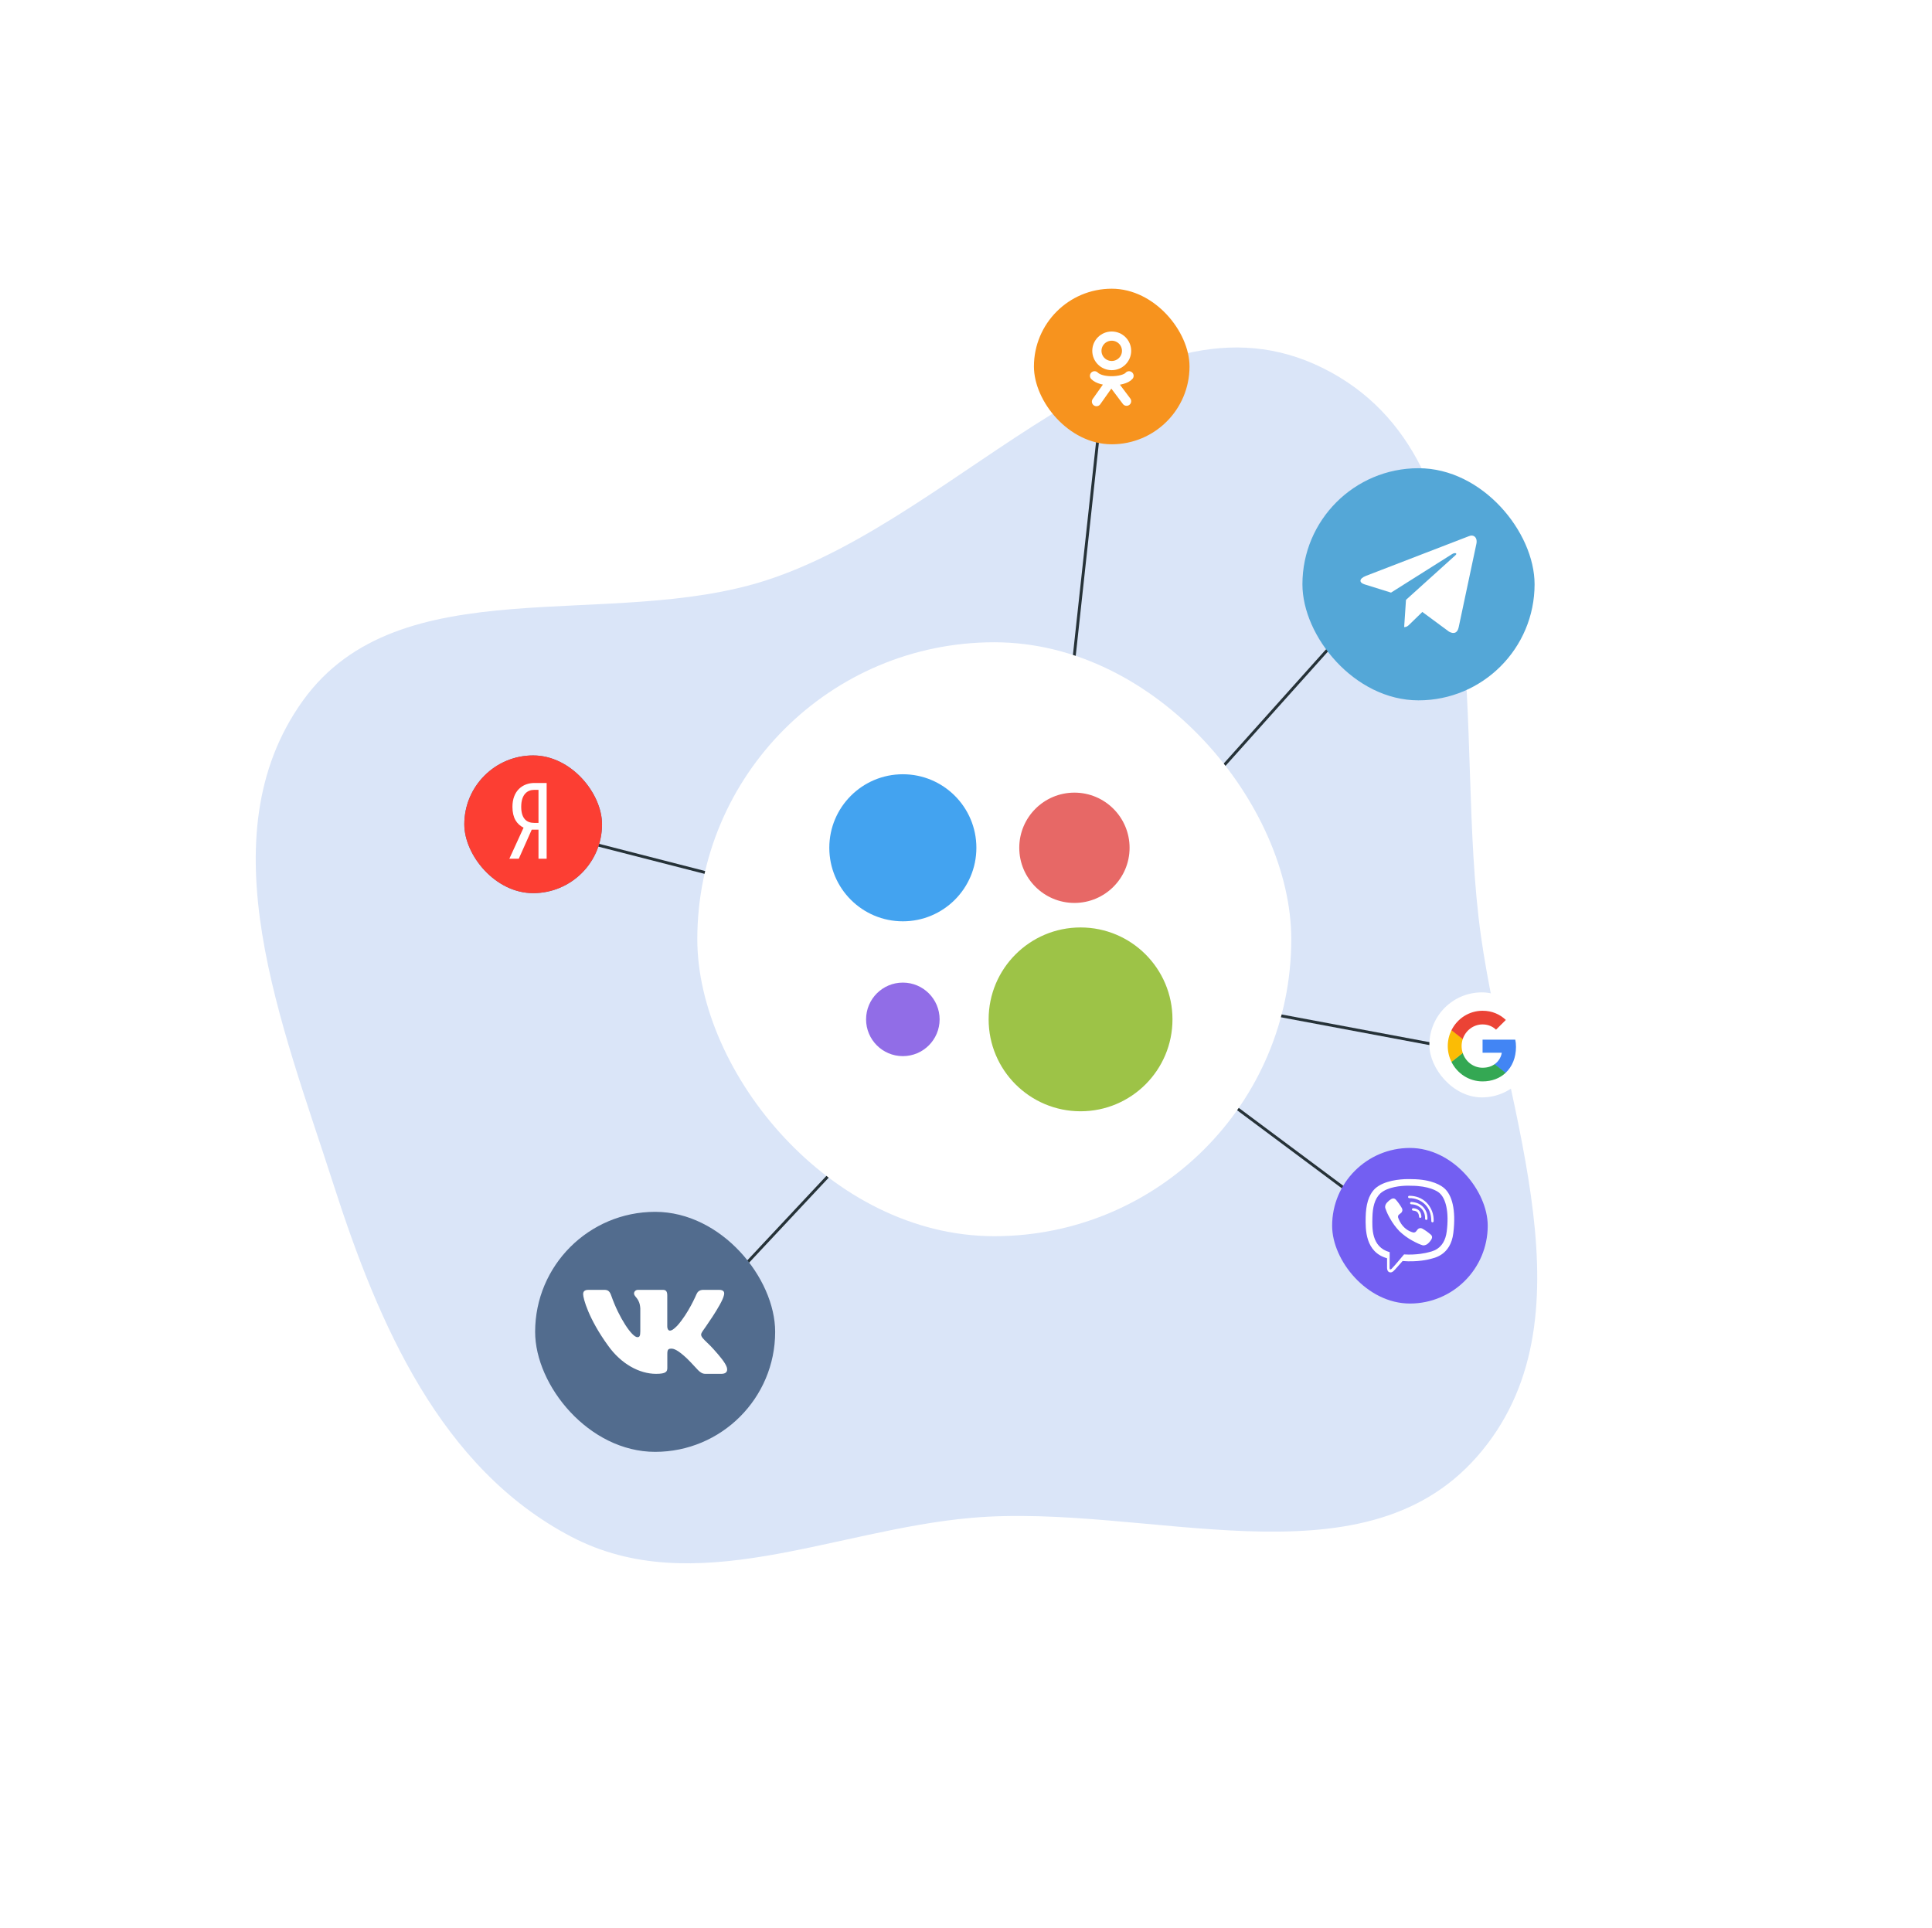 <svg width="491" height="490" viewBox="0 0 491 490" fill="none" xmlns="http://www.w3.org/2000/svg">
<path fill-rule="evenodd" clip-rule="evenodd" d="M336.299 93.6C382.768 116.787 369.112 186.558 376.378 237.956C382.792 283.333 405.601 335.743 375.395 370.189C345.801 403.937 291.476 381.826 246.742 385.788C211.652 388.896 176.417 406.905 145.192 390.575C112.03 373.233 96.212 336.7 84.77 301.082C71.709 260.428 52.071 212.815 76.94 178.128C101.549 143.804 154.769 160.514 194.938 147.422C244.775 131.18 289.374 70.186 336.299 93.6Z" fill="#DAE5F8"/>
<path d="M262.67 243.164L147 213.5" stroke="#263238" stroke-width="0.734" stroke-linecap="round" stroke-linejoin="round"/>
<path d="M279.729 104.926L264.319 246.708M264.319 246.708L369.776 266.464M264.319 246.708L342 160" stroke="#263238" stroke-width="0.734" stroke-linecap="round" stroke-linejoin="round"/>
<path d="M162.336 350.332L262.668 243.163L352.191 309.891" stroke="#263238" stroke-width="0.734" stroke-linecap="round" stroke-linejoin="round"/>
<rect x="338.549" y="291.763" width="39.542" height="39.542" rx="19.771" fill="#735FF2"/>
<g clip-path="url(#clip0_2_17546)">
<path d="M357.725 299.675C355.821 299.698 351.728 300.011 349.438 302.112C347.735 303.799 347.141 306.294 347.071 309.379C347.013 312.453 346.944 318.226 352.508 319.797V322.191C352.508 322.191 352.473 323.149 353.106 323.346C353.886 323.593 354.33 322.856 355.072 322.064L356.454 320.5C360.262 320.817 363.178 320.087 363.513 319.979C364.286 319.732 368.637 319.176 369.348 313.403C370.078 307.44 368.993 303.683 367.035 301.984H367.023C366.432 301.44 364.058 299.709 358.752 299.69C358.752 299.69 358.358 299.663 357.725 299.675V299.675ZM357.79 301.352C358.331 301.348 358.659 301.371 358.659 301.371C363.15 301.383 365.294 302.734 365.799 303.19C367.448 304.603 368.298 307.99 367.676 312.967C367.085 317.794 363.556 318.1 362.903 318.308C362.625 318.397 360.056 319.03 356.821 318.822C356.821 318.822 354.411 321.73 353.658 322.478C353.538 322.61 353.399 322.648 353.31 322.629C353.183 322.598 353.144 322.44 353.151 322.223L353.174 318.25C348.455 316.945 348.733 312.021 348.784 309.449C348.842 306.877 349.324 304.773 350.761 303.348C352.695 301.599 356.171 301.364 357.789 301.352H357.79ZM358.146 303.923C358.107 303.923 358.069 303.93 358.033 303.944C357.997 303.959 357.964 303.981 357.937 304.008C357.909 304.035 357.887 304.068 357.872 304.103C357.857 304.139 357.849 304.178 357.849 304.217C357.849 304.383 357.984 304.514 358.146 304.514C358.881 304.5 359.612 304.632 360.296 304.901C360.98 305.171 361.604 305.574 362.131 306.086C363.209 307.132 363.734 308.537 363.754 310.375C363.754 310.538 363.885 310.673 364.051 310.673V310.661C364.129 310.661 364.204 310.63 364.26 310.575C364.316 310.52 364.348 310.446 364.348 310.367C364.384 309.502 364.244 308.639 363.936 307.83C363.628 307.02 363.158 306.282 362.556 305.66C361.383 304.513 359.895 303.922 358.146 303.922V303.923ZM354.238 304.603C354.028 304.572 353.814 304.614 353.632 304.722H353.616C353.192 304.971 352.811 305.285 352.485 305.653C352.214 305.966 352.067 306.282 352.029 306.587C352.006 306.768 352.021 306.95 352.076 307.124L352.095 307.135C352.4 308.031 352.798 308.893 353.284 309.704C353.911 310.843 354.682 311.897 355.578 312.839L355.605 312.878L355.647 312.909L355.674 312.94L355.705 312.967C356.65 313.866 357.707 314.64 358.848 315.272C360.153 315.982 360.945 316.318 361.42 316.457V316.465C361.56 316.507 361.687 316.526 361.814 316.526C362.219 316.497 362.603 316.332 362.903 316.059C363.27 315.733 363.58 315.35 363.823 314.924V314.917C364.05 314.488 363.973 314.083 363.645 313.808C362.987 313.233 362.276 312.723 361.521 312.283C361.015 312.009 360.501 312.175 360.293 312.453L359.849 313.013C359.621 313.291 359.207 313.252 359.207 313.252L359.195 313.26C356.11 312.471 355.287 309.348 355.287 309.348C355.287 309.348 355.249 308.923 355.534 308.707L356.09 308.259C356.357 308.042 356.542 307.529 356.256 307.023C355.82 306.267 355.31 305.555 354.735 304.899C354.609 304.744 354.433 304.639 354.237 304.601L354.238 304.603ZM358.659 305.484C358.266 305.484 358.266 306.078 358.663 306.078C359.153 306.086 359.636 306.19 360.085 306.385C360.534 306.58 360.941 306.861 361.281 307.213C361.592 307.556 361.83 307.957 361.983 308.394C362.135 308.83 362.199 309.293 362.169 309.754C362.171 309.832 362.203 309.907 362.258 309.962C362.314 310.016 362.388 310.047 362.467 310.048L362.478 310.063C362.557 310.063 362.632 310.031 362.688 309.976C362.744 309.92 362.775 309.845 362.776 309.766C362.802 308.588 362.436 307.6 361.718 306.808C360.996 306.016 359.988 305.572 358.702 305.484H358.659ZM359.147 307.082C358.741 307.07 358.725 307.677 359.127 307.689C360.104 307.739 360.579 308.233 360.641 309.249C360.643 309.326 360.674 309.399 360.729 309.453C360.784 309.507 360.858 309.538 360.935 309.538H360.947C360.986 309.537 361.025 309.527 361.061 309.51C361.097 309.493 361.129 309.469 361.156 309.44C361.182 309.411 361.203 309.376 361.216 309.339C361.229 309.301 361.235 309.261 361.232 309.222C361.162 307.898 360.44 307.152 359.158 307.083H359.147V307.082Z" fill="white"/>
</g>
<rect x="262.764" y="73.378" width="39.542" height="39.542" rx="19.771" fill="#F7931E"/>
<path d="M278.165 95.517C279.025 96.389 280.718 96.774 282.406 96.785M286.932 95.517C286.276 96.318 284.344 96.798 282.406 96.785M278.66 102.073L282.406 96.785M282.406 96.785L286.308 101.969" stroke="white" stroke-width="2.341" stroke-linecap="round" stroke-linejoin="round"/>
<path d="M286.308 89.169C286.308 91.232 284.625 92.915 282.535 92.915C280.446 92.915 278.763 91.232 278.763 89.169C278.763 87.106 280.446 85.423 282.535 85.423C284.625 85.423 286.308 87.106 286.308 89.169Z" stroke="white" stroke-width="2.341"/>
<g clip-path="url(#clip1_2_17546)">
<rect x="118" y="192" width="35" height="35" rx="17.5" fill="#526C8E"/>
<rect width="36.75" height="36.75" transform="translate(118 192)" fill="#FC3E33"/>
<g clip-path="url(#clip2_2_17546)">
<path d="M135.131 210.873L131.845 218.25H129.45L133.059 210.362C131.364 209.501 130.232 207.94 130.232 205.057C130.228 201.019 132.789 199 135.83 199H138.925V218.25H136.853V210.873H135.131ZM136.853 200.748H135.748C134.078 200.748 132.462 201.853 132.462 205.057C132.462 208.151 133.943 209.147 135.748 209.147H136.853V200.748Z" fill="white"/>
</g>
</g>
<rect x="363.262" y="252.221" width="26.691" height="26.691" rx="13.345" fill="white"/>
<g clip-path="url(#clip3_2_17546)">
<path d="M385.274 266.069C385.274 265.331 385.215 264.792 385.087 264.234H376.781V267.565H381.657C381.558 268.393 381.028 269.64 379.848 270.478L379.832 270.589L382.458 272.654L382.64 272.672C384.311 271.106 385.274 268.802 385.274 266.069Z" fill="#4285F4"/>
<path d="M376.781 274.847C379.17 274.847 381.175 274.049 382.64 272.672L379.848 270.478C379.101 271.006 378.098 271.376 376.781 271.376C374.442 271.376 372.456 269.81 371.748 267.645L371.645 267.654L368.914 269.799L368.878 269.899C370.333 272.832 373.321 274.847 376.781 274.847Z" fill="#34A853"/>
<path d="M371.748 267.645C371.561 267.086 371.453 266.488 371.453 265.869C371.453 265.251 371.561 264.652 371.738 264.094L371.733 263.975L368.969 261.796L368.878 261.84C368.278 263.056 367.934 264.423 367.934 265.869C367.934 267.316 368.278 268.682 368.878 269.899L371.748 267.645Z" fill="#FBBC05"/>
<path d="M376.781 260.364C378.442 260.364 379.563 261.092 380.202 261.7L382.698 259.226C381.165 257.78 379.17 256.892 376.781 256.892C373.321 256.892 370.333 258.907 368.878 261.84L371.739 264.094C372.456 261.93 374.442 260.364 376.781 260.364Z" fill="#EB4335"/>
</g>
<g filter="url(#filter0_d_2_17546)">
<rect x="174.71" y="160.734" width="150.95" height="150.95" rx="75.475" fill="white"/>
<circle cx="226.944" cy="212.967" r="18.689" fill="#43A3F0"/>
<circle cx="272.108" cy="256.576" r="23.361" fill="#9DC347"/>
<circle cx="226.945" cy="256.576" r="9.345" fill="#916DE7"/>
<circle cx="270.55" cy="212.966" r="14.017" fill="#E76866"/>
</g>
<rect x="136" y="308" width="61" height="61" rx="30.5" fill="#526C8E"/>
<g clip-path="url(#clip4_2_17546)">
<path fill-rule="evenodd" clip-rule="evenodd" d="M183.961 329.271C184.214 328.438 183.961 327.825 182.749 327.825H178.746C177.727 327.825 177.257 328.354 177.003 328.938C177.003 328.938 174.967 333.812 172.083 336.978C171.15 337.896 170.726 338.187 170.216 338.187C169.962 338.187 169.579 337.896 169.579 337.062V329.271C169.579 328.27 169.298 327.825 168.45 327.825H162.155C161.519 327.825 161.137 328.289 161.137 328.729C161.137 329.676 162.579 329.896 162.727 332.562V338.354C162.727 339.624 162.494 339.854 161.984 339.854C160.627 339.854 157.326 334.957 155.366 329.355C154.986 328.264 154.602 327.825 153.579 327.825H149.572C148.429 327.825 148.2 328.354 148.2 328.938C148.2 329.978 149.557 335.145 154.521 341.979C157.83 346.645 162.489 349.175 166.733 349.175C169.279 349.175 169.593 348.614 169.593 347.645V344.118C169.593 342.994 169.834 342.77 170.64 342.77C171.235 342.77 172.252 343.063 174.628 345.312C177.343 347.979 177.79 349.175 179.318 349.175H183.321C184.464 349.175 185.038 348.614 184.708 347.504C184.346 346.4 183.049 344.797 181.331 342.895C180.397 341.812 178.997 340.646 178.572 340.062C177.979 339.313 178.148 338.979 178.572 338.312C178.572 338.312 183.452 331.563 183.96 329.271H183.961Z" fill="white"/>
</g>
<rect x="331" y="119" width="59" height="59" rx="29.5" fill="#54A7D7"/>
<path d="M373.281 136.283L347.129 146.367C345.344 147.084 345.354 148.08 346.801 148.524L353.516 150.618L369.05 140.817C369.785 140.37 370.456 140.61 369.904 141.1L357.318 152.459H357.315L357.318 152.46L356.855 159.381C357.534 159.381 357.833 159.07 358.214 158.703L361.475 155.531L368.258 160.542C369.509 161.231 370.407 160.877 370.719 159.384L375.172 138.398C375.627 136.57 374.474 135.743 373.281 136.283Z" fill="white"/>
<defs>
<filter id="filter0_d_2_17546" x="158.425" y="144.448" width="188.531" height="188.531" filterUnits="userSpaceOnUse" color-interpolation-filters="sRGB">
<feFlood flood-opacity="0" result="BackgroundImageFix"/>
<feColorMatrix in="SourceAlpha" type="matrix" values="0 0 0 0 0 0 0 0 0 0 0 0 0 0 0 0 0 0 127 0" result="hardAlpha"/>
<feOffset dx="2.505" dy="2.505"/>
<feGaussianBlur stdDeviation="9.395"/>
<feComposite in2="hardAlpha" operator="out"/>
<feColorMatrix type="matrix" values="0 0 0 0 0.737 0 0 0 0 0.765 0 0 0 0 0.843 0 0 0 0.32 0"/>
<feBlend mode="normal" in2="BackgroundImageFix" result="effect1_dropShadow_2_17546"/>
<feBlend mode="normal" in="SourceGraphic" in2="effect1_dropShadow_2_17546" result="shape"/>
</filter>
<clipPath id="clip0_2_17546">
<rect width="23.725" height="23.725" fill="white" transform="translate(346.457 299.672)"/>
</clipPath>
<clipPath id="clip1_2_17546">
<rect x="118" y="192" width="35" height="35" rx="17.5" fill="white"/>
</clipPath>
<clipPath id="clip2_2_17546">
<rect width="9.625" height="19.25" fill="white" transform="translate(129.375 199)"/>
</clipPath>
<clipPath id="clip3_2_17546">
<rect width="17.349" height="18.017" fill="white" transform="translate(367.933 256.892)"/>
</clipPath>
<clipPath id="clip4_2_17546">
<rect width="36.6" height="36.6" fill="white" transform="translate(148.2 320.2)"/>
</clipPath>
</defs>
</svg>
